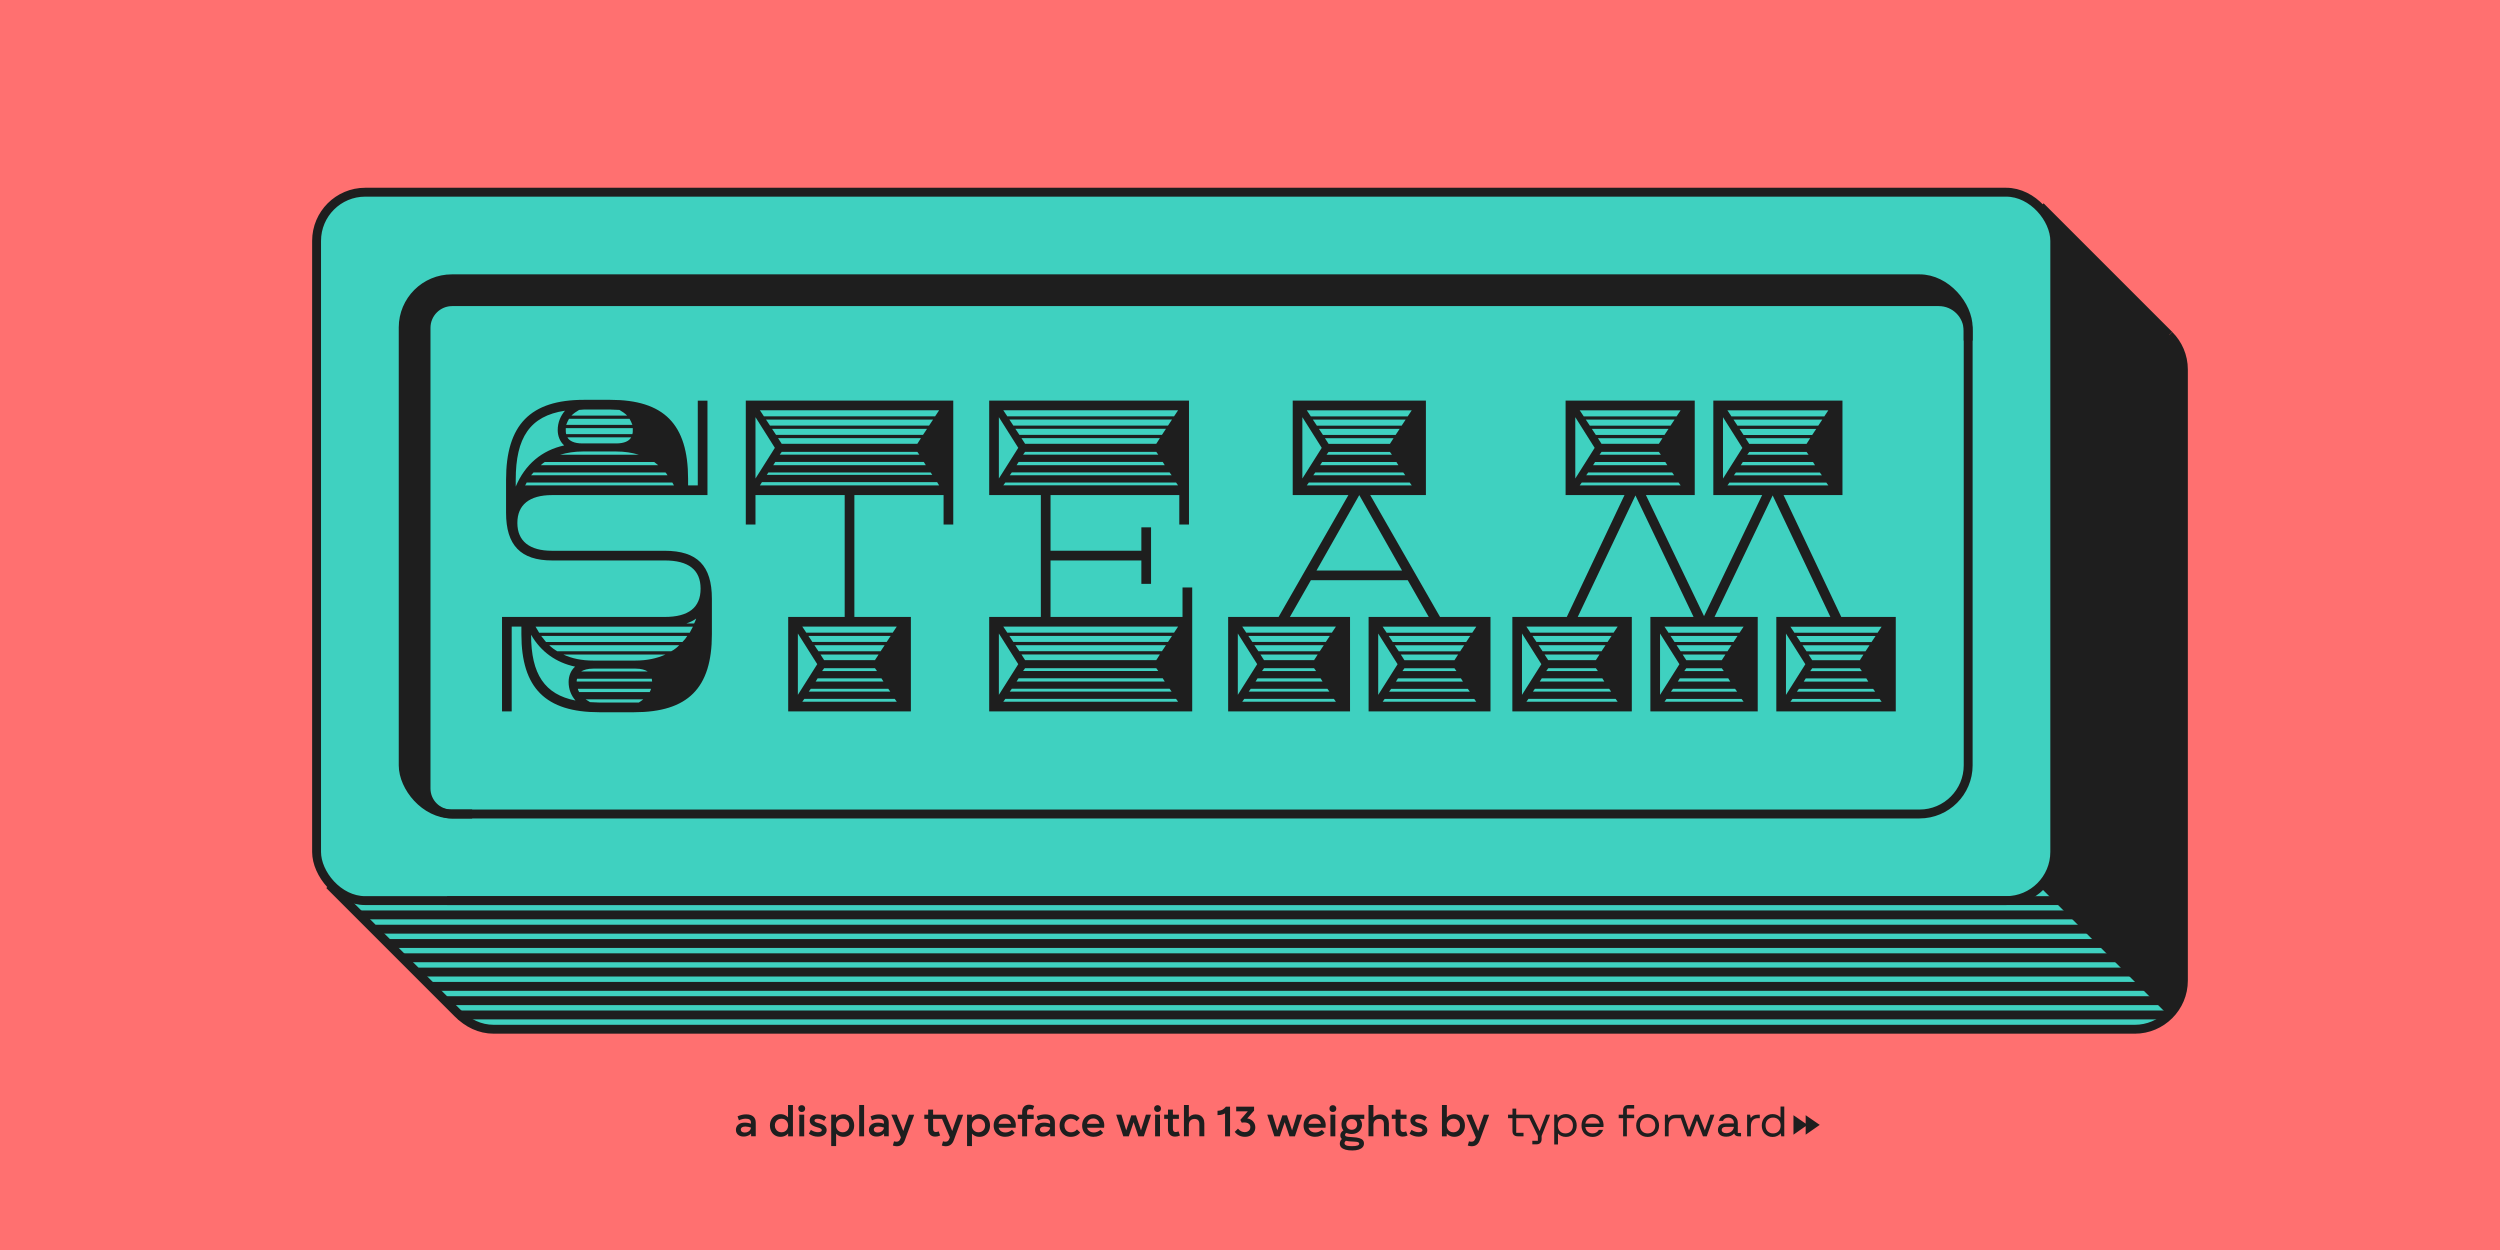 <?xml version="1.0" encoding="UTF-8"?><svg id="Layer_1" xmlns="http://www.w3.org/2000/svg" viewBox="0 0 1440 720"><defs><style>.cls-1{fill:#ff7070;}.cls-2{fill:#1e1e1e;}.cls-3{fill:#3fd1c0;}.cls-4{stroke-width:6.74px;}.cls-4,.cls-5{fill:none;stroke:#1e1e1e;stroke-miterlimit:10;}.cls-5{stroke-width:5.12px;}</style></defs><rect class="cls-1" width="1440" height="720"/><path class="cls-3" d="m1228.82,592.85H288.06c-7.08,0-19.35-4.14-24.33-9.18l-73.98-73.98c-4.91-4.96-7.4-11.99-7.4-18.97V137.46c0-14.77,11.98-26.75,26.75-26.75h947.26c8.09,0,15.82,3.36,21.34,9.27l72.07,77.12c5.06,5.41,7.87,12.54,7.87,19.94v346.98c0,15.92-12.91,28.83-28.83,28.83Z"/><rect class="cls-5" x="182.35" y="110.71" width="1001.19" height="408.04" rx="28.03" ry="28.03"/><rect class="cls-5" x="232.24" y="160.59" width="901.43" height="308.27" rx="28.03" ry="28.03"/><path class="cls-5" d="m271.96,468.86h-11.89c-8.1,0-14.67-6.57-14.67-14.67V188.82c0-8.32,6.75-15.07,15.07-15.07h856.26c9.36,0,16.94,7.58,16.94,16.94v5.51"/><line class="cls-5" x1="1175.3" y1="118.91" x2="1249.42" y2="193.03"/><path class="cls-5" d="m189.75,509.69s68.34,68.39,73.98,73.98c5.65,5.59,12.52,9.18,20.75,9.18h945.13c15.48,0,28.03-12.55,28.03-28.03V212.84c0-7.74-3.15-14.73-8.23-19.8"/><line class="cls-4" x1="1177.29" y1="508.36" x2="1251.47" y2="582.55"/><line class="cls-5" x1="257.5" y1="518.75" x2="1188.71" y2="518.75"/><line class="cls-5" x1="207.58" y1="526.98" x2="1195" y2="526.98"/><line class="cls-5" x1="216.32" y1="535.21" x2="1203.35" y2="535.21"/><line class="cls-5" x1="224.61" y1="543.45" x2="1211.69" y2="543.45"/><line class="cls-5" x1="231.75" y1="551.68" x2="1219.44" y2="551.68"/><line class="cls-5" x1="240.95" y1="559.91" x2="1227.36" y2="559.91"/><line class="cls-5" x1="248.21" y1="568.15" x2="1237.07" y2="568.15"/><line class="cls-5" x1="257.5" y1="576.38" x2="1244.39" y2="576.38"/><line class="cls-5" x1="263.74" y1="584.61" x2="1248.3" y2="584.61"/><polygon class="cls-2" points="255.74 173.76 245.4 183.4 245.42 285.66 244.01 465.24 231.75 444.12 231.67 190.13 238.23 169.27 252.19 161.93 254.75 160.59 1114.01 160.59 1126.95 173.76 255.74 173.76"/><polygon class="cls-2" points="1183.54 127.68 1251.64 195.14 1257.65 212.84 1257.65 335.56 1257.65 568.15 1251.47 582.55 1177.29 508.36 1183.42 493.4 1183.54 464.44 1183.54 127.68"/><path class="cls-2" d="m425.1,653.61c-.8-.72-1.21-1.65-1.21-2.8,0-1.27.46-2.28,1.39-3.04.93-.76,2.17-1.13,3.73-1.13.68,0,1.37.07,2.05.21.68.14,1.37.34,2.05.6v2.19c-1.46-.5-2.71-.76-3.75-.76-.85,0-1.5.15-1.96.46-.46.31-.69.75-.69,1.32,0,.52.19.93.57,1.23.38.3.94.45,1.67.45s1.35-.14,1.91-.43c.56-.28.99-.67,1.29-1.17.3-.5.45-1.04.45-1.65v-.44l-.05-.39v-1.61c0-.8-.24-1.38-.72-1.74s-1.25-.55-2.3-.55c-.6,0-1.22.08-1.87.23-.64.15-1.32.39-2.04.72l-.78-2.29c.93-.41,1.77-.7,2.54-.88.76-.18,1.56-.27,2.39-.27,1.79,0,3.16.41,4.11,1.23.95.82,1.43,2,1.43,3.52v7.88h-2.66l-.05-2.37.56.07c-.31.5-.71.94-1.21,1.32-.5.37-1.06.66-1.68.85-.63.2-1.28.29-1.96.29-1.33,0-2.4-.36-3.21-1.07Z"/><path class="cls-2" d="m449.56,654.81c-1.17,0-2.22-.28-3.15-.83-.93-.55-1.65-1.32-2.16-2.32-.51-.99-.77-2.12-.77-3.39s.26-2.37.78-3.36c.52-.99,1.24-1.76,2.17-2.32.93-.55,1.97-.83,3.12-.83s2.19.28,3.1.83c.91.55,1.62,1.33,2.13,2.33.51,1,.77,2.13.77,3.38s-.25,2.37-.76,3.36c-.5.99-1.22,1.76-2.13,2.32-.92.55-1.96.83-3.11.83Zm.56-2.61c.75,0,1.41-.16,1.99-.49.58-.32,1.03-.79,1.35-1.39.32-.6.49-1.28.49-2.02s-.16-1.44-.49-2.04c-.33-.59-.78-1.06-1.35-1.39-.58-.33-1.23-.5-1.96-.5s-1.41.17-1.99.5c-.58.33-1.03.8-1.35,1.39-.33.59-.49,1.27-.49,2.04s.16,1.42.49,2.01c.33.59.78,1.06,1.35,1.39.58.33,1.23.5,1.96.5Zm6.61,2.32h-2.76v-2.76l.88-3.46-.95-3.46v-8.36h2.83v18.04Z"/><path class="cls-2" d="m460.37,639.98c-.36-.36-.54-.84-.54-1.43s.18-1.07.54-1.43c.36-.36.84-.55,1.43-.55s1.05.18,1.42.55c.37.36.56.84.56,1.43s-.19,1.07-.56,1.43c-.37.36-.85.55-1.42.55s-1.07-.18-1.43-.55Zm.02,2.08h2.83v12.46h-2.83v-12.46Z"/><path class="cls-2" d="m468.35,654.28c-.89-.28-1.71-.7-2.47-1.26l1.17-2.19c.73.44,1.43.77,2.08.99.66.22,1.33.33,2.01.33s1.24-.1,1.63-.3c.39-.2.59-.49.59-.87s-.19-.66-.57-.9c-.38-.24-1.03-.49-1.94-.73-1.54-.39-2.67-.9-3.38-1.52-.71-.63-1.06-1.43-1.06-2.43,0-1.09.4-1.95,1.21-2.58.8-.63,1.92-.95,3.35-.95.93,0,1.82.14,2.68.43.86.28,1.63.69,2.29,1.23l-1.27,2.1c-.46-.37-1.02-.67-1.71-.9-.68-.23-1.34-.34-1.98-.34-.6,0-1.06.09-1.37.27-.31.18-.46.45-.46.8s.18.63.54.85c.36.23,1.02.46,1.97.68,1.53.37,2.66.88,3.39,1.52.73.64,1.1,1.44,1.1,2.4,0,1.15-.46,2.08-1.38,2.77-.92.69-2.14,1.04-3.67,1.04-.96,0-1.88-.14-2.77-.43Z"/><path class="cls-2" d="m478.77,642.06h2.76v2.76l-.88,3.46.95,3.46v8.39h-2.83v-18.07Zm4.06,11.92c-.92-.55-1.63-1.32-2.13-2.32-.5-.99-.76-2.11-.76-3.36s.26-2.37.78-3.36c.52-.99,1.23-1.77,2.13-2.33.9-.56,1.93-.84,3.08-.84s2.19.28,3.12.83c.93.55,1.65,1.32,2.17,2.32.52.99.78,2.11.78,3.36s-.26,2.4-.77,3.39c-.51.99-1.23,1.76-2.16,2.32-.93.55-1.98.83-3.15.83s-2.19-.28-3.11-.83Zm4.51-2.28c.58-.33,1.03-.8,1.35-1.39.32-.59.49-1.26.49-2.01s-.16-1.44-.49-2.04c-.33-.59-.78-1.06-1.35-1.39-.58-.33-1.24-.5-1.99-.5s-1.36.17-1.94.5c-.58.33-1.03.8-1.37,1.39-.33.59-.5,1.27-.5,2.04s.17,1.42.5,2.01c.33.59.79,1.06,1.37,1.39.58.33,1.23.5,1.96.5s1.39-.17,1.96-.5Z"/><path class="cls-2" d="m494.89,636.47h2.83v18.04h-2.83v-18.04Z"/><path class="cls-2" d="m501.7,653.61c-.8-.72-1.21-1.65-1.21-2.8,0-1.27.46-2.28,1.39-3.04.93-.76,2.17-1.13,3.73-1.13.68,0,1.37.07,2.05.21.68.14,1.37.34,2.05.6v2.19c-1.46-.5-2.71-.76-3.75-.76-.85,0-1.5.15-1.96.46-.46.31-.69.75-.69,1.32,0,.52.19.93.57,1.23.38.3.94.45,1.67.45s1.35-.14,1.91-.43c.56-.28.99-.67,1.29-1.17.3-.5.45-1.04.45-1.65v-.44l-.05-.39v-1.61c0-.8-.24-1.38-.72-1.74s-1.25-.55-2.3-.55c-.6,0-1.22.08-1.87.23-.64.15-1.32.39-2.04.72l-.78-2.29c.93-.41,1.77-.7,2.54-.88.76-.18,1.56-.27,2.39-.27,1.79,0,3.16.41,4.11,1.23.95.82,1.43,2,1.43,3.52v7.88h-2.66l-.05-2.37.56.07c-.31.5-.71.94-1.21,1.32-.5.37-1.06.66-1.68.85-.63.2-1.28.29-1.96.29-1.33,0-2.4-.36-3.21-1.07Z"/><path class="cls-2" d="m513.4,642.06h3.1l2.66,6.53,1.61,4.12-1.49,3.24-5.88-13.9Zm.88,17.75l.68-2.41c.44.15.9.22,1.39.22.6,0,1.07-.13,1.41-.4.34-.27.65-.77.93-1.5l1.39-3.66,1.17-3.46,2.32-6.53h3.02l-5.36,14.61c-.44,1.22-1.05,2.12-1.83,2.69-.78.58-1.72.87-2.83.87-.78,0-1.54-.14-2.29-.41Z"/><path class="cls-2" d="m532.41,642.06h10.7l.17,2.41h-10.88v-2.41Zm3.28,11.46c-.72-.78-1.08-1.83-1.08-3.15v-6.9l.02-.56v-3.78h2.83v11.07c0,.6.14,1.06.41,1.38.28.32.67.48,1.19.48.45,0,1-.13,1.63-.39l.83,2.39c-.44.21-.91.37-1.4.48-.5.11-.96.16-1.4.16-1.3,0-2.31-.39-3.04-1.17Zm5.89-11.46h3.1l2.66,6.53,1.61,4.12-1.49,3.24-5.88-13.9Zm.88,17.75l.71-2.41c.42.15.89.22,1.39.22.59,0,1.05-.13,1.39-.4.34-.27.65-.77.93-1.5l1.39-3.66,1.17-3.46,2.32-6.53h3.02l-5.36,14.61c-.44,1.22-1.05,2.12-1.83,2.69-.78.58-1.72.87-2.83.87-.78,0-1.54-.14-2.29-.41Z"/><path class="cls-2" d="m557.02,642.06h2.76v2.76l-.88,3.46.95,3.46v8.39h-2.83v-18.07Zm4.06,11.92c-.92-.55-1.63-1.32-2.13-2.32-.5-.99-.76-2.11-.76-3.36s.26-2.37.78-3.36c.52-.99,1.23-1.77,2.13-2.33.9-.56,1.93-.84,3.08-.84s2.19.28,3.12.83c.93.55,1.65,1.32,2.17,2.32.52.99.78,2.11.78,3.36s-.26,2.4-.77,3.39c-.51.99-1.23,1.76-2.16,2.32-.93.55-1.98.83-3.15.83s-2.19-.28-3.11-.83Zm4.51-2.28c.58-.33,1.03-.8,1.35-1.39.32-.59.49-1.26.49-2.01s-.16-1.44-.49-2.04c-.33-.59-.78-1.06-1.35-1.39-.58-.33-1.24-.5-1.99-.5s-1.36.17-1.94.5c-.58.33-1.03.8-1.37,1.39-.33.59-.5,1.27-.5,2.04s.17,1.42.5,2.01c.33.59.79,1.06,1.37,1.39.58.33,1.23.5,1.96.5s1.39-.17,1.96-.5Z"/><path class="cls-2" d="m575.5,653.98c-1.01-.55-1.78-1.32-2.33-2.3-.54-.98-.82-2.11-.82-3.38s.27-2.4.82-3.39c.54-.99,1.3-1.76,2.27-2.32.97-.55,2.07-.83,3.3-.83,1.38,0,2.59.35,3.63,1.06,1.04.71,1.8,1.66,2.27,2.86.47,1.2.58,2.5.34,3.9h-2.71c.24-.94.25-1.82.01-2.65-.24-.82-.67-1.48-1.29-1.96-.63-.49-1.38-.73-2.26-.73-.72,0-1.35.17-1.91.51-.56.34-1,.81-1.3,1.41-.31.6-.46,1.29-.46,2.07v.41c0,.68.17,1.3.51,1.87s.82,1,1.43,1.32c.61.32,1.29.48,2.04.48s1.45-.14,2.1-.41c.65-.28,1.23-.65,1.76-1.12l1.56,1.8c-.63.7-1.42,1.24-2.35,1.63s-1.99.59-3.16.59c-1.28,0-2.43-.28-3.44-.83Zm-1.29-6.66h8.49v2.27h-8.49v-2.27Z"/><path class="cls-2" d="m586.25,642.06h9.17v2.46h-9.17v-2.46Zm3.56-4.62c.72-.76,1.7-1.13,2.95-1.13.49,0,.99.06,1.5.18.51.12,1,.3,1.45.55l-.9,2.19c-.49-.28-1.03-.41-1.63-.41-.52,0-.91.16-1.18.48-.27.32-.4.78-.4,1.38v13.85h-2.85v-14c0-1.3.36-2.33,1.07-3.08Z"/><path class="cls-2" d="m597.41,653.61c-.8-.72-1.21-1.65-1.21-2.8,0-1.27.46-2.28,1.39-3.04.93-.76,2.17-1.13,3.73-1.13.68,0,1.37.07,2.05.21.68.14,1.37.34,2.05.6v2.19c-1.46-.5-2.71-.76-3.75-.76-.85,0-1.5.15-1.96.46-.46.31-.69.75-.69,1.32,0,.52.19.93.57,1.23.38.3.94.45,1.67.45s1.35-.14,1.91-.43c.56-.28.99-.67,1.29-1.17.3-.5.45-1.04.45-1.65v-.44l-.05-.39v-1.61c0-.8-.24-1.38-.72-1.74s-1.25-.55-2.3-.55c-.6,0-1.22.08-1.87.23-.64.15-1.32.39-2.04.72l-.78-2.29c.93-.41,1.77-.7,2.54-.88.76-.18,1.56-.27,2.39-.27,1.79,0,3.16.41,4.11,1.23.95.82,1.43,2,1.43,3.52v7.88h-2.66l-.05-2.37.56.07c-.31.5-.71.94-1.21,1.32-.5.37-1.06.66-1.68.85-.63.2-1.28.29-1.96.29-1.33,0-2.4-.36-3.21-1.07Z"/><path class="cls-2" d="m613.44,653.97c-.98-.56-1.74-1.34-2.29-2.33-.55-.99-.83-2.1-.83-3.34s.28-2.37.83-3.36c.55-.99,1.32-1.77,2.3-2.33.98-.56,2.08-.84,3.3-.84,1.06,0,2.03.2,2.91.6.89.4,1.63.96,2.23,1.67l-1.71,1.78c-.44-.45-.95-.81-1.54-1.06-.58-.25-1.19-.38-1.8-.38-.72,0-1.36.17-1.93.5-.57.33-1.01.8-1.32,1.39-.31.59-.46,1.27-.46,2.04s.15,1.42.45,2.02c.3.6.73,1.06,1.29,1.39.56.33,1.22.49,1.99.49.7,0,1.35-.14,1.95-.43.6-.28,1.1-.69,1.51-1.23l1.85,1.73c-.57.81-1.33,1.44-2.28,1.88-.95.44-2,.66-3.16.66-1.24,0-2.34-.28-3.32-.84Z"/><path class="cls-2" d="m626.46,653.98c-1.01-.55-1.78-1.32-2.33-2.3-.54-.98-.82-2.11-.82-3.38s.27-2.4.82-3.39c.54-.99,1.3-1.76,2.27-2.32.97-.55,2.07-.83,3.3-.83,1.38,0,2.59.35,3.63,1.06,1.04.71,1.8,1.66,2.27,2.86.47,1.2.58,2.5.34,3.9h-2.71c.24-.94.25-1.82.01-2.65-.24-.82-.67-1.48-1.29-1.96-.63-.49-1.38-.73-2.26-.73-.72,0-1.35.17-1.91.51-.56.34-1,.81-1.3,1.41-.31.6-.46,1.29-.46,2.07v.41c0,.68.17,1.3.51,1.87s.82,1,1.43,1.32c.61.32,1.29.48,2.04.48s1.45-.14,2.1-.41c.65-.28,1.23-.65,1.76-1.12l1.56,1.8c-.63.7-1.42,1.24-2.35,1.63s-1.99.59-3.16.59c-1.28,0-2.43-.28-3.44-.83Zm-1.29-6.66h8.49v2.27h-8.49v-2.27Z"/><path class="cls-2" d="m642.92,642.06h3l1.27,4.1,1.73,5.63h-.46l3.17-9.34h2.66l3.15,9.34h-.44l1.76-5.63,1.27-4.1h2.97l-4.15,12.46h-3.15l-1.15-3.46-1.9-5.61h.61l-1.9,5.61-1.17,3.46h-3.17l-4.1-12.46Z"/><path class="cls-2" d="m665.31,639.98c-.36-.36-.54-.84-.54-1.43s.18-1.07.54-1.43c.36-.36.84-.55,1.43-.55s1.05.18,1.42.55c.37.36.56.84.56,1.43s-.19,1.07-.56,1.43c-.37.36-.85.55-1.42.55s-1.07-.18-1.43-.55Zm.02,2.08h2.83v12.46h-2.83v-12.46Z"/><path class="cls-2" d="m670.56,642.06h8.49v2.41h-8.49v-2.41Zm3.29,11.46c-.73-.78-1.1-1.83-1.1-3.15v-6.9l.02-.56v-3.78h2.83v11.07c0,.6.14,1.06.41,1.38.28.32.67.48,1.19.48.45,0,1-.13,1.63-.39l.83,2.39c-.44.21-.91.37-1.4.48-.5.11-.96.16-1.4.16-1.28,0-2.29-.39-3.02-1.17Z"/><path class="cls-2" d="m681.95,636.47h2.83v8.39l-.61-.54c.6-.84,1.27-1.46,2-1.85s1.58-.59,2.54-.59,1.86.21,2.61.63c.75.42,1.33,1.02,1.74,1.79.41.77.62,1.66.62,2.67v7.53h-2.85v-7c0-.98-.23-1.72-.7-2.23-.46-.51-1.15-.77-2.06-.77-.68,0-1.27.13-1.76.4-.49.27-.87.66-1.13,1.18-.27.52-.4,1.12-.4,1.8v6.61h-2.83v-18.04Z"/><path class="cls-2" d="m705.63,639.42l1.49.88c-.93.76-1.85,1.29-2.76,1.58-.91.29-1.93.44-3.07.44v-2.51c1.07,0,1.98-.19,2.73-.57.75-.38,1.45-.98,2.1-1.79h2.39v17.07h-2.88v-15.09Z"/><path class="cls-2" d="m713.76,654.06c-1.02-.5-1.87-1.2-2.57-2.11l1.88-1.85c.54.65,1.14,1.15,1.8,1.49s1.38.51,2.15.51c.62,0,1.17-.12,1.65-.37.48-.24.85-.58,1.12-1,.27-.42.4-.92.4-1.49,0-.76-.23-1.37-.68-1.8s-1.06-.72-1.82-.84-1.57-.11-2.45.04l-.83-1.58,5.14-5.88.41.95h-7.92v-2.68h10.31v2.27l-4.61,5.24-1.29-.68c1.19-.21,2.28-.13,3.29.26,1.01.38,1.81,1,2.41,1.87.6.86.9,1.85.9,2.97,0,1.04-.25,1.97-.76,2.8-.5.83-1.21,1.48-2.12,1.94s-1.94.69-3.1.69-2.31-.25-3.33-.74Z"/><path class="cls-2" d="m729.94,642.06h3l1.27,4.1,1.73,5.63h-.46l3.17-9.34h2.66l3.15,9.34h-.44l1.76-5.63,1.27-4.1h2.97l-4.15,12.46h-3.15l-1.15-3.46-1.9-5.61h.61l-1.9,5.61-1.17,3.46h-3.17l-4.1-12.46Z"/><path class="cls-2" d="m754,653.98c-1.01-.55-1.78-1.32-2.33-2.3-.54-.98-.82-2.11-.82-3.38s.27-2.4.82-3.39c.54-.99,1.3-1.76,2.27-2.32.97-.55,2.07-.83,3.3-.83,1.38,0,2.59.35,3.63,1.06,1.04.71,1.8,1.66,2.27,2.86.47,1.2.58,2.5.34,3.9h-2.71c.24-.94.25-1.82.01-2.65-.24-.82-.67-1.48-1.29-1.96-.63-.49-1.38-.73-2.26-.73-.72,0-1.35.17-1.91.51-.56.34-1,.81-1.3,1.41-.31.6-.46,1.29-.46,2.07v.41c0,.68.17,1.3.51,1.87s.82,1,1.43,1.32c.61.32,1.29.48,2.04.48s1.45-.14,2.1-.41c.65-.28,1.23-.65,1.76-1.12l1.56,1.8c-.63.7-1.42,1.24-2.35,1.63s-1.99.59-3.16.59c-1.28,0-2.43-.28-3.44-.83Zm-1.29-6.66h8.49v2.27h-8.49v-2.27Z"/><path class="cls-2" d="m766.3,639.98c-.36-.36-.54-.84-.54-1.43s.18-1.07.54-1.43c.36-.36.84-.55,1.43-.55s1.05.18,1.42.55c.37.36.56.84.56,1.43s-.19,1.07-.56,1.43c-.37.36-.85.55-1.42.55s-1.07-.18-1.43-.55Zm.02,2.08h2.83v12.46h-2.83v-12.46Z"/><path class="cls-2" d="m775.01,662.22c-1.08-.31-1.9-.76-2.45-1.34-.55-.59-.83-1.31-.83-2.17,0-.6.13-1.15.4-1.66.27-.5.65-.89,1.13-1.17l2.39,1.02c-.31.1-.59.3-.84.61-.25.31-.38.62-.38.93,0,.41.15.74.46,1,.31.26.78.45,1.43.57.64.12,1.49.18,2.55.18,1.37,0,2.38-.12,3.05-.35.67-.24,1-.58,1-1.04,0-.29-.12-.53-.37-.71-.24-.18-.63-.31-1.17-.4-.54-.09-1.25-.14-2.15-.16-1.64-.03-3-.18-4.06-.44-1.06-.26-1.85-.64-2.37-1.15-.51-.5-.77-1.14-.77-1.9,0-1.54.99-2.71,2.97-3.51l1.51,1.71c-.57.11-1.01.29-1.32.54-.31.24-.46.54-.46.88s.13.58.4.76.73.31,1.39.4c.66.09,1.6.17,2.84.23,1.46.06,2.66.24,3.58.51.93.28,1.61.67,2.05,1.17.44.5.66,1.14.66,1.9,0,.85-.26,1.57-.79,2.17-.53.6-1.29,1.06-2.29,1.39-1,.33-2.2.49-3.6.49-1.58,0-2.91-.15-3.99-.46Zm.48-9.7c-.89-.45-1.58-1.11-2.07-1.95-.49-.84-.73-1.82-.73-2.93s.24-2.06.73-2.9c.49-.84,1.18-1.5,2.07-1.97.89-.47,1.93-.71,3.1-.71h7.24v2.41h-3.17l-.44-.83c.75.5,1.32,1.11,1.71,1.8.39.7.58,1.48.58,2.34,0,1.04-.26,1.97-.77,2.79-.51.82-1.22,1.46-2.11,1.93-.89.46-1.91.69-3.05.69s-2.2-.23-3.1-.68Zm4.74-2.16c.48-.27.85-.64,1.11-1.11.26-.47.39-1.01.39-1.61s-.13-1.13-.39-1.6c-.26-.46-.63-.83-1.11-1.1-.48-.27-1.03-.4-1.65-.4s-1.16.13-1.63.4c-.47.27-.84.63-1.11,1.1s-.4,1-.4,1.6.13,1.16.4,1.63c.27.47.64.84,1.11,1.1.47.26,1.02.39,1.63.39s1.17-.13,1.65-.4Z"/><path class="cls-2" d="m788.26,636.47h2.83v8.39l-.61-.54c.6-.84,1.27-1.46,2-1.85s1.58-.59,2.54-.59,1.86.21,2.61.63c.75.42,1.33,1.02,1.74,1.79.41.77.62,1.66.62,2.67v7.53h-2.85v-7c0-.98-.23-1.72-.7-2.23-.46-.51-1.15-.77-2.06-.77-.68,0-1.27.13-1.76.4-.49.27-.87.66-1.13,1.18-.27.52-.4,1.12-.4,1.8v6.61h-2.83v-18.04Z"/><path class="cls-2" d="m801.67,642.06h8.49v2.41h-8.49v-2.41Zm3.29,11.46c-.73-.78-1.1-1.83-1.1-3.15v-6.9l.02-.56v-3.78h2.83v11.07c0,.6.14,1.06.41,1.38.28.32.67.48,1.19.48.45,0,1-.13,1.63-.39l.83,2.39c-.44.21-.91.37-1.4.48-.5.11-.96.16-1.4.16-1.28,0-2.29-.39-3.02-1.17Z"/><path class="cls-2" d="m814.33,654.28c-.89-.28-1.71-.7-2.47-1.26l1.17-2.19c.73.44,1.43.77,2.08.99.66.22,1.33.33,2.01.33s1.24-.1,1.63-.3c.39-.2.59-.49.59-.87s-.19-.66-.57-.9c-.38-.24-1.03-.49-1.94-.73-1.54-.39-2.67-.9-3.38-1.52-.71-.63-1.06-1.43-1.06-2.43,0-1.09.4-1.95,1.21-2.58.8-.63,1.92-.95,3.35-.95.93,0,1.82.14,2.68.43.86.28,1.63.69,2.29,1.23l-1.27,2.1c-.46-.37-1.02-.67-1.71-.9-.68-.23-1.34-.34-1.98-.34-.6,0-1.06.09-1.37.27-.31.18-.46.45-.46.8s.18.63.54.85c.36.23,1.02.46,1.97.68,1.53.37,2.66.88,3.39,1.52.73.64,1.1,1.44,1.1,2.4,0,1.15-.46,2.08-1.38,2.77-.92.69-2.14,1.04-3.67,1.04-.96,0-1.88-.14-2.77-.43Z"/><path class="cls-2" d="m830.56,636.47h2.83v8.36l-.95,3.46.88,3.46v2.76h-2.76v-18.04Zm4.06,17.51c-.92-.55-1.63-1.32-2.13-2.32-.5-.99-.76-2.11-.76-3.36s.26-2.38.77-3.38c.51-1,1.22-1.78,2.13-2.33.91-.55,1.94-.83,3.1-.83s2.19.28,3.12.83c.93.55,1.65,1.32,2.17,2.32.52.99.78,2.11.78,3.36s-.26,2.4-.77,3.39c-.51.99-1.23,1.76-2.16,2.32-.93.55-1.98.83-3.15.83s-2.19-.28-3.11-.83Zm4.51-2.28c.58-.33,1.03-.8,1.35-1.39.32-.59.49-1.26.49-2.01s-.16-1.44-.49-2.04c-.33-.59-.78-1.06-1.35-1.39-.58-.33-1.24-.5-1.99-.5s-1.39.17-1.96.5c-.58.33-1.03.8-1.35,1.39-.33.59-.49,1.27-.49,2.04s.16,1.42.49,2.02c.33.6.78,1.06,1.35,1.39.58.33,1.24.49,1.99.49s1.39-.17,1.96-.5Z"/><path class="cls-2" d="m844.56,642.06h3.1l2.66,6.53,1.61,4.12-1.49,3.24-5.88-13.9Zm.88,17.75l.68-2.41c.44.15.9.22,1.39.22.6,0,1.07-.13,1.41-.4.34-.27.65-.77.93-1.5l1.39-3.66,1.17-3.46,2.32-6.53h3.02l-5.36,14.61c-.44,1.22-1.05,2.12-1.83,2.69-.78.58-1.72.87-2.83.87-.78,0-1.54-.14-2.29-.41Z"/><path class="cls-2" d="m300.32,365.36v-4.42h-5.58v48.82h-5.58v-54.4h93.69c13.72,0,20.69-5.35,20.69-16.27s-6.97-16.27-20.69-16.27h-64.86c-18.13,0-26.5-8.83-26.5-27.43v-19.06c0-31.62,13.95-46.03,44.87-46.03h15.11c30.92,0,44.87,13.95,44.87,45.57v3.72h5.58v-48.82h5.58v54.4h-89.51c-13.02,0-19.99,5.58-19.99,16.04s6.97,16.04,19.99,16.04h64.86c18.83,0,27.2,8.6,27.2,27.67v20.46c0,30.92-13.72,44.87-44.87,44.87h-19.99c-30.92,0-44.87-13.95-44.87-44.87Zm24.64-108.8c-2.56-2.32-3.72-5.58-3.72-8.83,0-4.42,1.63-8.14,4.18-11.16-20.23,3.02-28.36,15.58-28.36,39.75v3.95c5.35-12.79,15.11-20.92,27.9-23.71Zm63.24,23.02l-.93-1.63h-83.93c-.23.47-.46,1.16-.93,1.63h85.79Zm-3.72-5.81c-.23-.47-.7-1.16-1.16-1.63h-76.02l-1.4,1.63h78.58Zm-53.01,129.73c-2.56-3.02-3.95-6.51-3.95-10.69,0-3.25,1.16-6.51,3.72-8.83-10.93-2.32-19.76-8.6-25.34-18.37,0,22.78,7.9,34.41,25.57,37.89Zm-20.92-39.06h86.72l1.86-3.49h-90.67l2.09,3.49Zm68.58-96.48l-2.33-1.86h-63c-.7.46-1.63,1.16-2.33,1.86h67.65Zm-64.63,101.83h78.58c1.16-1.16,2.09-2.32,2.79-3.49h-84.16c.93,1.16,1.86,2.32,2.79,3.49Zm6.51,5.35h65.56c1.86-.93,3.25-2.09,4.65-3.49h-74.86c1.4,1.39,3.02,2.56,4.65,3.49Zm46.96-113.22c-3.95-1.16-8.14-1.86-13.02-1.86h-19.3c-4.65,0-9.07.7-13.02,1.86h45.33Zm-26.27,118.57h24.18c6.51,0,12.32-1.16,17.44-3.49h-58.82c4.88,2.32,10.69,3.49,17.2,3.49Zm-15.58-130.42h38.13c.23-.7.23-1.39.23-2.32v-1.16h-38.59v1.16c0,.93,0,1.63.23,2.32Zm38.13-5.35c-.47-1.16-.93-2.32-1.63-3.49h-34.87c-.7,1.16-1.16,2.32-1.63,3.49h38.13Zm-28.83,10.69h19.53c4.65,0,7.44-1.39,8.6-3.49h-36.73c1.16,2.09,3.95,3.49,8.6,3.49Zm25.81-16.04c-1.16-1.16-2.79-2.32-4.42-3.25l-5.35-.23h-15.11l-2.79.23c-1.63.93-3.25,2.09-4.42,3.25h32.08Zm14.41,153.21l-.23-1.63h-43.01c-.23.46-.23,1.16-.23,1.63h43.47Zm-42.08,6.04h40.68c.23-.7.7-1.16.7-1.86h-42.08c0,.7.46,1.16.7,1.86Zm39.52-11.86c-1.63-.93-3.72-1.63-6.97-1.63h-24.41c-3.25,0-5.35.7-6.97,1.63h38.36Zm-33.24,17.67l5.35.23h22.78c.93-.7,1.86-1.16,2.56-1.86h-33.25l2.56,1.63Zm59.98-45.33c.46-.93.93-1.86,1.16-2.79-1.63,1.16-3.49,2.09-5.58,2.79h4.42Z"/><path class="cls-2" d="m453.99,355.36h32.55v-70.21h-51.38v16.97h-5.58v-71.37h119.5v71.37h-5.58v-16.97h-51.38v70.21h32.55v54.4h-70.67v-54.4Zm-7.67-97.41l-11.16-17.67v35.34l11.16-17.67Zm-6.28-18.13h98.57l2.32-3.49h-103.22l2.32,3.49Zm100.9,39.75l-1.16-1.86h-100.9l-1.16,1.86h103.22Zm-97.41-34.41h91.6l2.33-3.49h-96.25l2.32,3.49Zm93.46,28.36l-.93-1.39h-93.46l-.93,1.39h95.32Zm-89.97-23.02h84.62l2.33-3.49h-89.27l2.32,3.49Zm86.25,17.44l-1.16-1.86h-85.55l-1.16,1.86h87.88Zm-83-12.32h78.11l2.09-3.25h-82.3l2.09,3.25Zm79.28,6.28l-1.16-1.63h-78.11l-1.16,1.63h80.44Zm-58.82,120.66l-11.16-17.67v35.34l11.16-17.67Zm-6.28-18.13h49.75l2.32-3.49h-54.4l2.32,3.49Zm52.08,39.75l-1.16-1.63h-52.08l-1.16,1.63h54.4Zm-48.59-34.41h42.78l2.32-3.49h-47.43l2.32,3.49Zm44.87,28.6l-1.16-1.63h-44.64l-1.16,1.63h46.96Zm-41.38-23.25h35.8l2.32-3.49h-40.45l2.32,3.49Zm37.43,17.44l-1.16-1.86h-36.73l-1.16,1.86h39.06Zm-34.17-12.32h29.29l2.09-3.25h-33.48l2.09,3.25Zm30.46,6.28l-1.16-1.63h-29.29l-1.16,1.63h31.62Z"/><path class="cls-2" d="m657.42,322.81h-52.31v32.55h76.02v-16.97h5.58v71.37h-116.94v-54.4h29.76v-70.21h-29.76v-54.4h115.08v71.37h-5.58v-16.97h-74.16v32.08h52.31v-13.48h5.58v32.55h-5.58v-13.48Zm-70.91-64.86l-11.16-17.67v35.34l11.16-17.67Zm0,124.61l-11.16-17.67v35.34l11.16-17.67Zm-6.28-142.74h96.02l2.32-3.49h-100.67l2.32,3.49Zm98.34,39.75l-1.16-1.63h-98.34l-1.16,1.63h100.67Zm-98.34,84.86h96.02l2.32-3.49h-100.67l2.32,3.49Zm98.34,39.75l-1.16-1.63h-98.34l-1.16,1.63h100.67Zm-94.85-159.02h89.04l2.32-3.49h-93.69l2.32,3.49Zm0,124.61h89.04l2.32-3.49h-93.69l2.32,3.49Zm91.13-96.02l-1.16-1.63h-90.9l-1.16,1.63h93.23Zm0,124.61l-1.16-1.63h-90.9l-1.16,1.63h93.23Zm-87.65-147.86h82.07l2.32-3.49h-86.72l2.32,3.49Zm0,124.61h82.07l2.32-3.49h-86.72l2.32,3.49Zm83.69-107.17l-1.16-1.86h-83l-1.16,1.86h85.32Zm0,124.61l-1.16-1.86h-83l-1.16,1.86h85.32Zm-80.44-136.93h75.56l2.09-3.25h-79.74l2.09,3.25Zm0,124.61h75.56l2.09-3.25h-79.74l2.09,3.25Zm76.72-118.33l-1.16-1.63h-75.56l-1.16,1.63h77.88Zm0,124.61l-1.16-1.63h-75.56l-1.16,1.63h77.88Z"/><path class="cls-2" d="m707.4,355.36h29.06l40.22-70.21h-32.08v-54.4h76.72v54.4h-32.08l40.22,70.21h29.06v54.4h-70.21v-54.4h34.64l-12.09-21.16h-55.8l-12.09,21.16h34.64v54.4h-70.21v-54.4Zm16.74,27.2l-11.16-17.67v35.34l11.16-17.67Zm-6.28-18.13h49.29l2.33-3.49h-53.94l2.32,3.49Zm51.61,39.75l-1.16-1.63h-51.61l-1.16,1.63h53.94Zm-48.12-34.41h42.31l2.32-3.49h-46.96l2.32,3.49Zm44.4,28.6l-1.16-1.63h-44.17l-1.16,1.63h46.5Zm-40.92-23.25h35.34l2.32-3.49h-39.99l2.33,3.49Zm36.96,17.44l-1.16-1.86h-36.27l-1.16,1.86h38.59Zm-33.71-12.32h28.83l2.09-3.25h-33.01l2.09,3.25Zm29.99,6.28l-1.16-1.63h-28.83l-1.16,1.63h31.15Zm3.25-128.56l-11.16-17.67v35.34l11.16-17.67Zm-6.28-18.13h55.8l2.32-3.49h-60.45l2.32,3.49Zm58.12,39.75l-1.16-1.63h-58.12l-1.16,1.63h60.45Zm-54.63-34.41h48.82l2.32-3.49h-53.47l2.32,3.49Zm50.91,28.6l-1.16-1.63h-50.68l-1.16,1.63h53.01Zm-1.86,54.87l-24.64-43.47-24.64,43.47h49.29Zm-45.57-78.11h41.85l2.33-3.49h-46.5l2.33,3.49Zm43.47,17.44l-1.16-1.86h-42.78l-1.16,1.86h45.1Zm-40.22-12.32h35.34l2.09-3.25h-39.52l2.09,3.25Zm36.5,6.28l-1.16-1.63h-35.34l-1.16,1.63h37.66Zm3.25,120.66l-11.16-17.67v35.34l11.16-17.67Zm-6.28-18.13h49.29l2.32-3.49h-53.94l2.33,3.49Zm51.61,39.75l-1.16-1.63h-51.61l-1.16,1.63h53.94Zm-48.12-34.41h42.31l2.32-3.49h-46.96l2.32,3.49Zm44.4,28.6l-1.16-1.63h-44.17l-1.16,1.63h46.5Zm-40.92-23.25h35.34l2.33-3.49h-39.99l2.32,3.49Zm36.96,17.44l-1.16-1.86h-36.27l-1.16,1.86h38.59Zm-33.71-12.32h28.83l2.09-3.25h-33.01l2.09,3.25Zm29.99,6.28l-1.16-1.63h-28.83l-1.16,1.63h31.15Z"/><path class="cls-2" d="m871.08,355.36h31.39l33.25-70.21h-33.94v-54.4h74.39v54.4h-28.13l33.48,69.74,33.48-69.74h-28.13v-54.4h74.39v54.4h-33.94l33.25,70.21h31.39v54.4h-68.81v-54.4h31.15l-33.25-69.98-33.48,69.98h24.88v54.4h-61.84v-54.4h24.88l-33.48-69.98-33.24,69.98h31.15v54.4h-68.81v-54.4Zm16.74,27.2l-11.16-17.67v35.34l11.16-17.67Zm-6.28-18.13h47.89l2.32-3.49h-52.54l2.32,3.49Zm50.22,39.75l-1.16-1.63h-50.22l-1.16,1.63h52.54Zm-46.73-34.41h40.92l2.32-3.49h-45.57l2.32,3.49Zm43.01,28.6l-1.16-1.63h-42.78l-1.16,1.63h45.1Zm-39.52-23.25h33.94l2.32-3.49h-38.59l2.33,3.49Zm35.57,17.44l-1.16-1.86h-34.87l-1.16,1.86h37.2Zm-32.31-12.32h27.43l2.09-3.25h-31.62l2.09,3.25Zm28.6,6.28l-1.16-1.63h-27.43l-1.16,1.63h29.76Zm-1.86-128.56l-11.16-17.67v35.34l11.16-17.67Zm-6.28-18.13h53.47l2.32-3.49h-58.12l2.32,3.49Zm55.8,39.75l-1.16-1.63h-55.8l-1.16,1.63h58.12Zm-52.31-34.41h46.5l2.33-3.49h-51.15l2.32,3.49Zm48.59,28.6l-1.16-1.63h-48.36l-1.16,1.63h50.68Zm-45.1-23.25h39.52l2.32-3.49h-44.17l2.32,3.49Zm41.15,17.44l-1.16-1.86h-40.45l-1.16,1.86h42.78Zm-37.89-12.32h33.01l2.09-3.25h-37.2l2.09,3.25Zm34.17,6.28l-1.16-1.63h-33.01l-1.16,1.63h35.34Zm10.69,120.66l-11.16-17.67v35.34l11.16-17.67Zm-6.28-18.13h40.92l2.32-3.49h-45.57l2.32,3.49Zm43.24,39.75l-1.16-1.63h-43.24l-1.16,1.63h45.57Zm-39.75-34.41h33.94l2.32-3.49h-38.59l2.33,3.49Zm36.03,28.6l-1.16-1.63h-35.8l-1.16,1.63h38.13Zm-32.55-23.25h26.97l2.32-3.49h-31.62l2.32,3.49Zm28.6,17.44l-1.16-1.86h-27.9l-1.16,1.86h30.22Zm-25.34-12.32h20.46l2.09-3.25h-24.64l2.09,3.25Zm21.62,6.28l-1.16-1.63h-20.46l-1.16,1.63h22.78Zm10.69-128.56l-11.16-17.67v35.34l11.16-17.67Zm-6.28-18.13h53.47l2.32-3.49h-58.12l2.32,3.49Zm55.8,39.75l-1.16-1.63h-55.8l-1.16,1.63h58.12Zm-52.31-34.41h46.5l2.32-3.49h-51.15l2.32,3.49Zm48.59,28.6l-1.16-1.63h-48.36l-1.16,1.63h50.68Zm-45.1-23.25h39.52l2.32-3.49h-44.17l2.32,3.49Zm41.15,17.44l-1.16-1.86h-40.45l-1.16,1.86h42.78Zm-37.89-12.32h33.01l2.09-3.25h-37.2l2.09,3.25Zm34.17,6.28l-1.16-1.63h-33.01l-1.16,1.63h35.34Zm-1.86,120.66l-11.16-17.67v35.34l11.16-17.67Zm-6.28-18.13h47.89l2.32-3.49h-52.54l2.33,3.49Zm50.22,39.75l-1.16-1.63h-50.22l-1.16,1.63h52.54Zm-46.73-34.41h40.92l2.32-3.49h-45.57l2.33,3.49Zm43.01,28.6l-1.16-1.63h-42.78l-1.16,1.63h45.1Zm-39.52-23.25h33.94l2.32-3.49h-38.59l2.33,3.49Zm35.57,17.44l-1.16-1.86h-34.87l-1.16,1.86h37.2Zm-32.32-12.32h27.43l2.09-3.25h-31.62l2.09,3.25Zm28.6,6.28l-1.16-1.63h-27.43l-1.16,1.63h29.76Z"/><path class="cls-2" d="m868.64,642.05h2.54v-3.48h2.17v3.48h8.98l4.49,9.42,3.69-9.42h2.32l-4.85,12.24v1.81c0,1.96-1.09,3.04-3.04,3.04h-2.32v-2.03h3.19v-2.82l-4.93-10.21h-7.53v8.4h4.2v2.03h-3.33c-1.96,0-3.04-1.09-3.04-3.04v-7.39h-2.54v-2.03Zm26.58,0h1.74l.29,1.74c1.16-1.3,2.75-2.1,4.71-2.1,3.62,0,6.23,2.75,6.23,6.59s-2.61,6.59-6.23,6.59c-1.88,0-3.48-.72-4.56-1.96v6.3h-2.17v-17.17Zm6.45,10.79c2.61,0,4.35-1.81,4.35-4.56s-1.74-4.56-4.35-4.56-4.35,1.81-4.35,4.56,1.74,4.56,4.35,4.56Zm15.57-11.15c4.13,0,6.81,3.11,6.37,7.46h-10.43c.22,2.17,1.81,3.69,4.13,3.69,1.59,0,2.9-.72,3.62-2.03h2.46c-1.01,2.61-3.26,4.06-6.08,4.06-3.84,0-6.37-2.68-6.37-6.59s2.46-6.59,6.3-6.59Zm4.2,5.51c-.43-2.17-2.1-3.48-4.2-3.48s-3.69,1.38-4.06,3.48h8.26Zm16.51-10.72h3.33v2.03h-4.2v3.55h4.2v2.03h-4.2v10.43h-2.17v-10.43h-2.54v-2.03h2.54v-2.54c0-1.96,1.09-3.04,3.04-3.04Zm11.08,5.22c3.84,0,6.59,2.75,6.59,6.59s-2.68,6.59-6.59,6.59-6.59-2.75-6.59-6.59,2.75-6.59,6.59-6.59Zm0,11.15c2.61,0,4.42-1.81,4.42-4.56s-1.74-4.56-4.42-4.56-4.42,1.88-4.42,4.56,1.81,4.56,4.42,4.56Zm9.92-10.79h1.74l.36,1.96c.94-1.38,2.17-1.96,4.13-1.96h4.49l3.19,9.05,3.55-9.05h2.03l3.55,9.05,3.19-9.05h2.32l-4.42,12.46h-2.17l-3.48-9.2-3.48,9.2h-2.17l-3.69-10.43h-2.97c-2.54,0-3.98,1.67-3.98,4.64v5.79h-2.17v-12.46Zm34.77,5h5v-.36c0-1.74-1.38-2.97-3.26-2.97-1.45,0-2.61.72-3.04,1.88h-2.32c.58-2.39,2.61-3.91,5.29-3.91,3.26,0,5.58,2.1,5.58,5v5.87h1.88v1.96h-1.3c-1.38,0-2.32-.58-2.68-1.67-1.09,1.23-2.61,1.88-4.56,1.88-2.97,0-4.78-1.45-4.78-3.84s1.59-3.84,4.2-3.84Zm.65,5.65c2.39,0,4.13-1.52,4.35-3.62h-4.85c-1.3,0-2.17.65-2.17,1.74,0,1.16,1.01,1.88,2.68,1.88Zm11.95-10.65h1.74l.36,1.96c.94-1.38,2.17-1.96,4.13-1.96h1.09v2.03h-1.16c-2.54,0-3.98,1.67-3.98,4.64v5.79h-2.17v-12.46Zm14.7-.36c1.88,0,3.48.72,4.56,1.96v-6.3h2.17v17.17h-1.74l-.29-1.74c-1.16,1.3-2.75,2.1-4.71,2.1-3.62,0-6.23-2.75-6.23-6.59s2.61-6.59,6.23-6.59Zm.29,11.15c2.61,0,4.35-1.81,4.35-4.56s-1.74-4.56-4.35-4.56-4.35,1.81-4.35,4.56,1.74,4.56,4.35,4.56Zm11.73-10.5l7.03,4.85v-4.85l8.11,5.58-8.11,5.65v-4.93l-7.03,4.93v-11.23Z"/></svg>